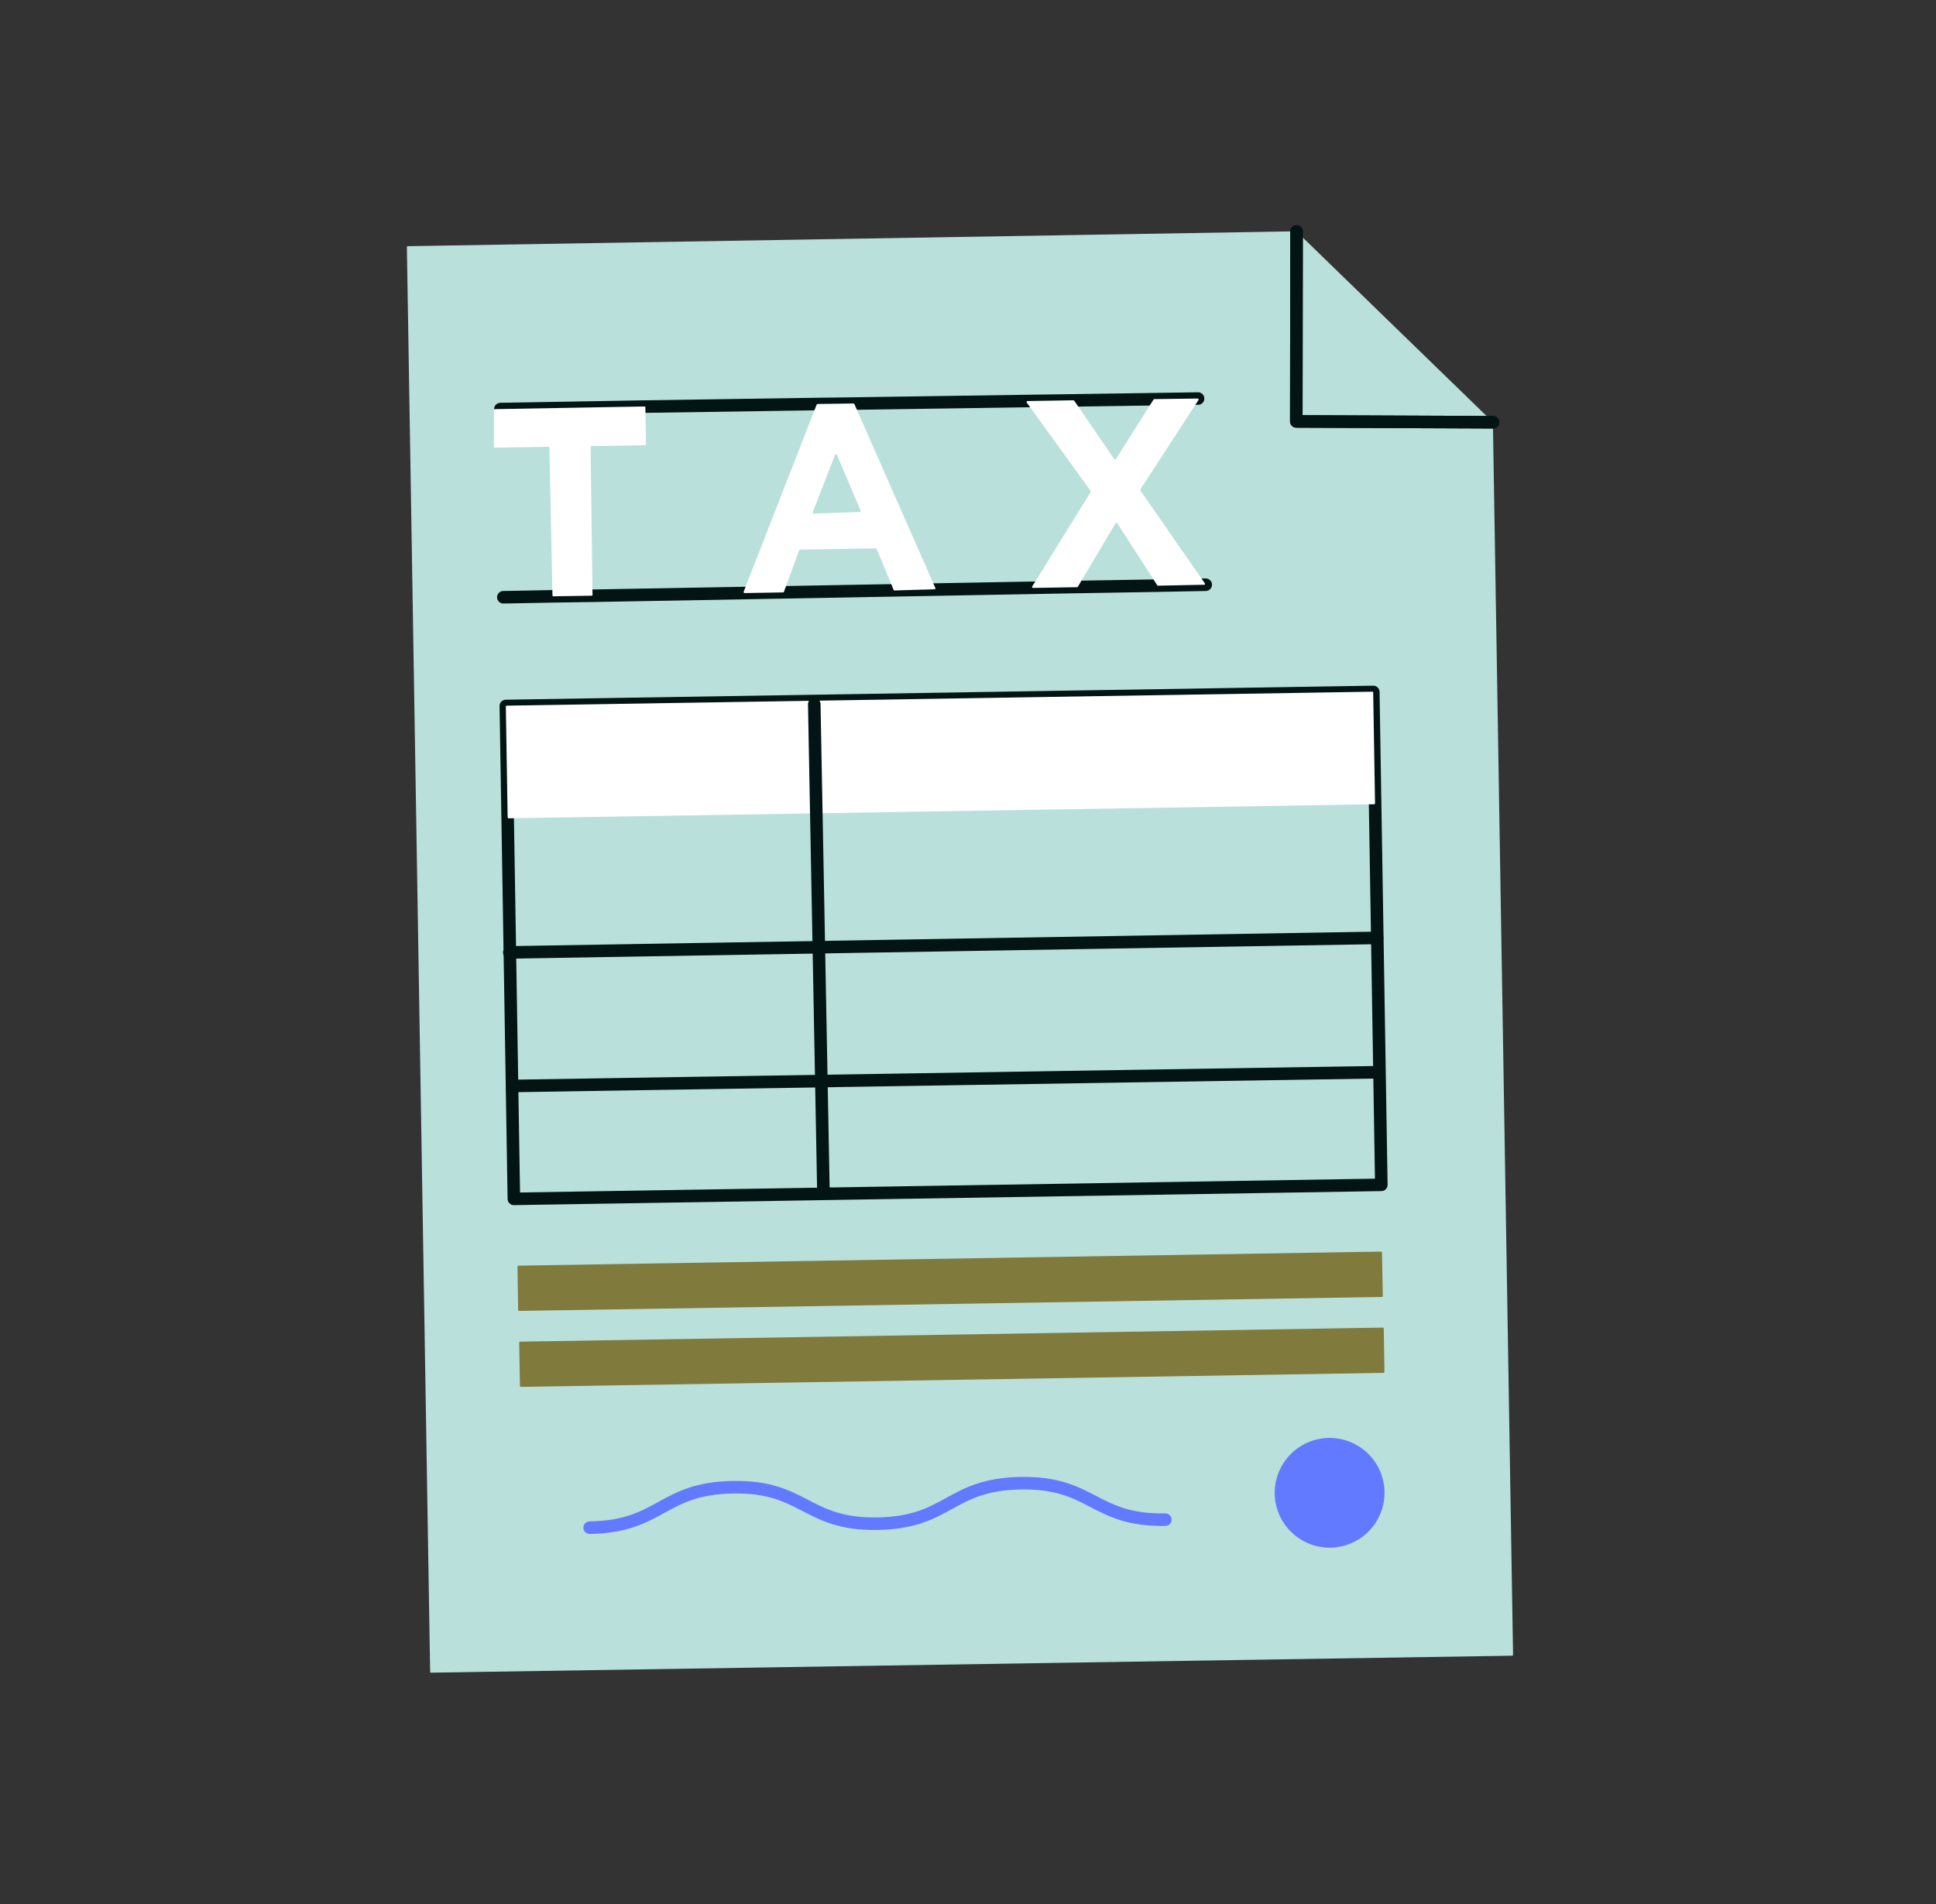 <svg xmlns="http://www.w3.org/2000/svg" fill="none" viewBox="0 0 61 60" height="60" width="61">
<rect x="0" y="0" width="61" height="60" fill="#333333" stroke="none"/>
<path fill="#B9E0DA" d="M40.854 7.297C40.851 7.297 40.846 7.294 40.843 7.292C40.838 7.292 40.835 7.292 40.833 7.289L12.849 7.758C12.847 7.755 12.844 7.755 12.836 7.758C12.834 7.761 12.831 7.761 12.831 7.766C12.823 7.766 12.823 7.771 12.82 7.774C12.823 7.777 12.82 7.782 12.82 7.787L13.553 52.683C13.55 52.686 13.553 52.689 13.553 52.694C13.556 52.699 13.556 52.702 13.561 52.702C13.561 52.705 13.566 52.71 13.569 52.71C13.574 52.71 13.577 52.712 13.585 52.71L47.642 52.175C47.65 52.175 47.661 52.172 47.663 52.167C47.666 52.167 47.669 52.162 47.671 52.159C47.671 52.154 47.674 52.151 47.674 52.148L47.039 13.319C47.041 13.313 47.039 13.31 47.039 13.305C47.036 13.303 47.036 13.3 47.031 13.295L40.854 7.297Z"></path>
<path stroke-linejoin="round" stroke-linecap="round" stroke-width="0.395" stroke="#021414" d="M40.852 7.293L40.844 13.28L47.044 13.306"></path>
<path stroke-linejoin="round" stroke-linecap="round" stroke-width="0.395" stroke="#021414" d="M40.852 7.293L40.844 13.28L47.044 13.306"></path>
<path stroke-linejoin="round" stroke-linecap="round" stroke-width="0.395" stroke="#021414" d="M15.766 12.891L20.33 12.812L25.74 12.732L26.91 12.717L32.309 12.638L33.827 12.617L36.347 12.58L37.749 12.559"></path>
<path stroke-linejoin="round" stroke-linecap="round" stroke-width="0.395" stroke="#021414" d="M15.859 18.821L17.404 18.792L18.634 18.774L24.693 18.666L33.953 18.497L36.467 18.455L37.99 18.426"></path>
<path fill="white" d="M17.31 14.108C17.31 14.1 17.307 14.092 17.302 14.087C17.294 14.081 17.289 14.076 17.281 14.079L15.594 14.108C15.591 14.108 15.586 14.108 15.584 14.105C15.578 14.105 15.576 14.102 15.57 14.1C15.57 14.097 15.568 14.092 15.568 14.089C15.565 14.087 15.562 14.081 15.562 14.079V12.922C15.562 12.917 15.562 12.909 15.57 12.901C15.573 12.896 15.581 12.893 15.589 12.893L20.303 12.809C20.309 12.811 20.314 12.811 20.319 12.814C20.322 12.811 20.324 12.816 20.327 12.819C20.33 12.822 20.332 12.824 20.335 12.83C20.335 12.832 20.337 12.835 20.335 12.84L20.353 13.997C20.351 14 20.351 14.005 20.348 14.008C20.351 14.013 20.348 14.015 20.343 14.021C20.34 14.021 20.337 14.026 20.335 14.026C20.33 14.029 20.327 14.026 20.324 14.029L18.638 14.058C18.627 14.058 18.622 14.063 18.617 14.068C18.611 14.073 18.609 14.081 18.609 14.089L18.669 18.743C18.672 18.746 18.669 18.748 18.669 18.754C18.667 18.756 18.664 18.762 18.664 18.764C18.662 18.767 18.659 18.767 18.651 18.77C18.651 18.775 18.646 18.772 18.643 18.772L17.436 18.791C17.433 18.793 17.431 18.791 17.426 18.788C17.423 18.788 17.418 18.785 17.418 18.783C17.412 18.78 17.412 18.777 17.41 18.772C17.41 18.77 17.407 18.767 17.407 18.759L17.31 14.108Z"></path>
<path fill="white" d="M25.731 12.752C25.734 12.746 25.739 12.741 25.745 12.736C25.75 12.733 25.755 12.733 25.76 12.731L26.893 12.715C26.899 12.715 26.904 12.717 26.907 12.72C26.915 12.723 26.917 12.728 26.92 12.733L29.471 18.528C29.473 18.533 29.471 18.536 29.473 18.541C29.471 18.547 29.471 18.552 29.468 18.557C29.465 18.562 29.463 18.562 29.458 18.568C29.452 18.57 29.45 18.57 29.442 18.57L28.182 18.607C28.177 18.607 28.172 18.605 28.166 18.605C28.161 18.599 28.158 18.594 28.156 18.589L27.623 17.3C27.621 17.295 27.616 17.29 27.61 17.287C27.608 17.284 27.6 17.282 27.597 17.282L25.21 17.319C25.202 17.316 25.196 17.319 25.191 17.324C25.186 17.326 25.183 17.332 25.181 17.34L24.701 18.647C24.701 18.655 24.696 18.66 24.691 18.663C24.685 18.668 24.68 18.665 24.675 18.668L23.462 18.689C23.455 18.689 23.452 18.686 23.447 18.686C23.444 18.684 23.439 18.678 23.436 18.673C23.431 18.67 23.431 18.665 23.431 18.663C23.428 18.657 23.431 18.652 23.431 18.647L25.731 12.752ZM27.091 16.135C27.096 16.133 27.099 16.135 27.104 16.13C27.11 16.128 27.112 16.128 27.115 16.122C27.117 16.117 27.12 16.112 27.117 16.109C27.12 16.104 27.12 16.096 27.117 16.091L26.369 14.33C26.366 14.325 26.361 14.32 26.356 14.317C26.351 14.314 26.345 14.312 26.337 14.312C26.332 14.314 26.327 14.314 26.322 14.32C26.316 14.32 26.314 14.325 26.311 14.333L25.608 16.141C25.605 16.146 25.605 16.148 25.608 16.156C25.605 16.162 25.608 16.164 25.613 16.17C25.613 16.172 25.618 16.177 25.623 16.177C25.626 16.18 25.631 16.183 25.637 16.183L27.091 16.135Z"></path>
<path fill="white" d="M34.365 15.505C34.37 15.499 34.37 15.492 34.37 15.486C34.368 15.481 34.368 15.476 34.365 15.47L32.349 12.685C32.349 12.682 32.346 12.675 32.344 12.669C32.346 12.664 32.346 12.659 32.349 12.656C32.352 12.648 32.354 12.646 32.36 12.64C32.365 12.64 32.37 12.638 32.375 12.638L33.817 12.614C33.825 12.617 33.827 12.617 33.833 12.619C33.835 12.622 33.841 12.624 33.846 12.627L35.108 14.469C35.113 14.474 35.113 14.477 35.121 14.477C35.124 14.482 35.129 14.485 35.135 14.482C35.14 14.482 35.145 14.482 35.148 14.48C35.153 14.474 35.158 14.472 35.158 14.469L36.344 12.593C36.347 12.588 36.349 12.585 36.352 12.582C36.36 12.58 36.365 12.577 36.368 12.577L37.733 12.559C37.741 12.559 37.746 12.559 37.751 12.564C37.757 12.564 37.762 12.569 37.764 12.574C37.764 12.577 37.767 12.585 37.767 12.59C37.764 12.595 37.764 12.601 37.762 12.606L35.93 15.423C35.93 15.426 35.93 15.434 35.928 15.436C35.928 15.444 35.93 15.449 35.93 15.455L37.962 18.382C37.965 18.385 37.967 18.39 37.967 18.398C37.967 18.404 37.967 18.409 37.965 18.414C37.962 18.419 37.959 18.425 37.954 18.425C37.949 18.427 37.944 18.43 37.938 18.427L36.486 18.456C36.484 18.456 36.478 18.456 36.473 18.454C36.468 18.451 36.465 18.448 36.463 18.443L35.203 16.488C35.2 16.482 35.195 16.48 35.19 16.477C35.187 16.474 35.179 16.474 35.177 16.474C35.171 16.474 35.166 16.477 35.161 16.477C35.156 16.48 35.153 16.485 35.15 16.488L33.964 18.485C33.962 18.493 33.959 18.496 33.954 18.501C33.949 18.504 33.943 18.504 33.938 18.504L32.552 18.527C32.544 18.527 32.541 18.525 32.536 18.52C32.528 18.52 32.526 18.514 32.523 18.512C32.52 18.506 32.518 18.501 32.518 18.493C32.52 18.491 32.52 18.483 32.523 18.48L34.365 15.505Z"></path>
<path stroke-linejoin="round" stroke-linecap="round" stroke-width="0.395" stroke="#021414" d="M15.938 22.247L16.191 37.779L43.523 37.337L43.27 21.805L15.938 22.247Z"></path>
<path stroke-linejoin="round" stroke-linecap="round" stroke-width="0.395" stroke="#021414" d="M16.047 30.013L43.39 29.555"></path>
<path stroke-linejoin="round" stroke-linecap="round" stroke-width="0.395" stroke="#021414" d="M16.188 34.221L43.378 33.789"></path>
<path fill="white" d="M15.938 22.266L15.995 25.755C15.995 25.771 16.009 25.787 16.024 25.787L43.296 25.344C43.312 25.344 43.325 25.328 43.325 25.313L43.267 21.824C43.267 21.808 43.257 21.795 43.238 21.797L15.969 22.237C15.953 22.237 15.938 22.25 15.938 22.266Z"></path>
<path stroke-linejoin="round" stroke-linecap="round" stroke-width="0.395" stroke="#021414" d="M25.656 22.191L25.944 37.51"></path>
<path fill="#807A3C" d="M16.305 39.916L16.326 41.278C16.326 41.297 16.339 41.31 16.358 41.31L43.537 40.87C43.553 40.87 43.569 40.854 43.569 40.838L43.545 39.473C43.545 39.457 43.529 39.444 43.514 39.441L16.334 39.884C16.318 39.884 16.302 39.897 16.305 39.916Z"></path>
<path fill="#807A3C" d="M16.359 42.308L16.383 43.673C16.383 43.691 16.396 43.704 16.415 43.704L43.592 43.262C43.608 43.262 43.621 43.248 43.621 43.23L43.6 41.865C43.6 41.849 43.584 41.836 43.568 41.836L16.391 42.279C16.375 42.276 16.359 42.292 16.359 42.308Z"></path>
<path stroke-linejoin="round" stroke-linecap="round" stroke-width="0.395" stroke="#627AFF" d="M36.719 47.888C34.455 47.928 34.432 46.7 32.165 46.739C29.899 46.776 29.915 47.978 27.649 48.015C25.385 48.054 25.361 46.826 23.095 46.866C20.829 46.903 20.844 48.104 18.578 48.141"></path>
<path fill="#627AFF" d="M42.53 48.649C43.418 48.299 43.853 47.292 43.503 46.407C43.15 45.516 42.145 45.084 41.257 45.434C40.372 45.785 39.934 46.791 40.285 47.679C40.638 48.565 41.645 49.002 42.53 48.649Z"></path>
</svg>
